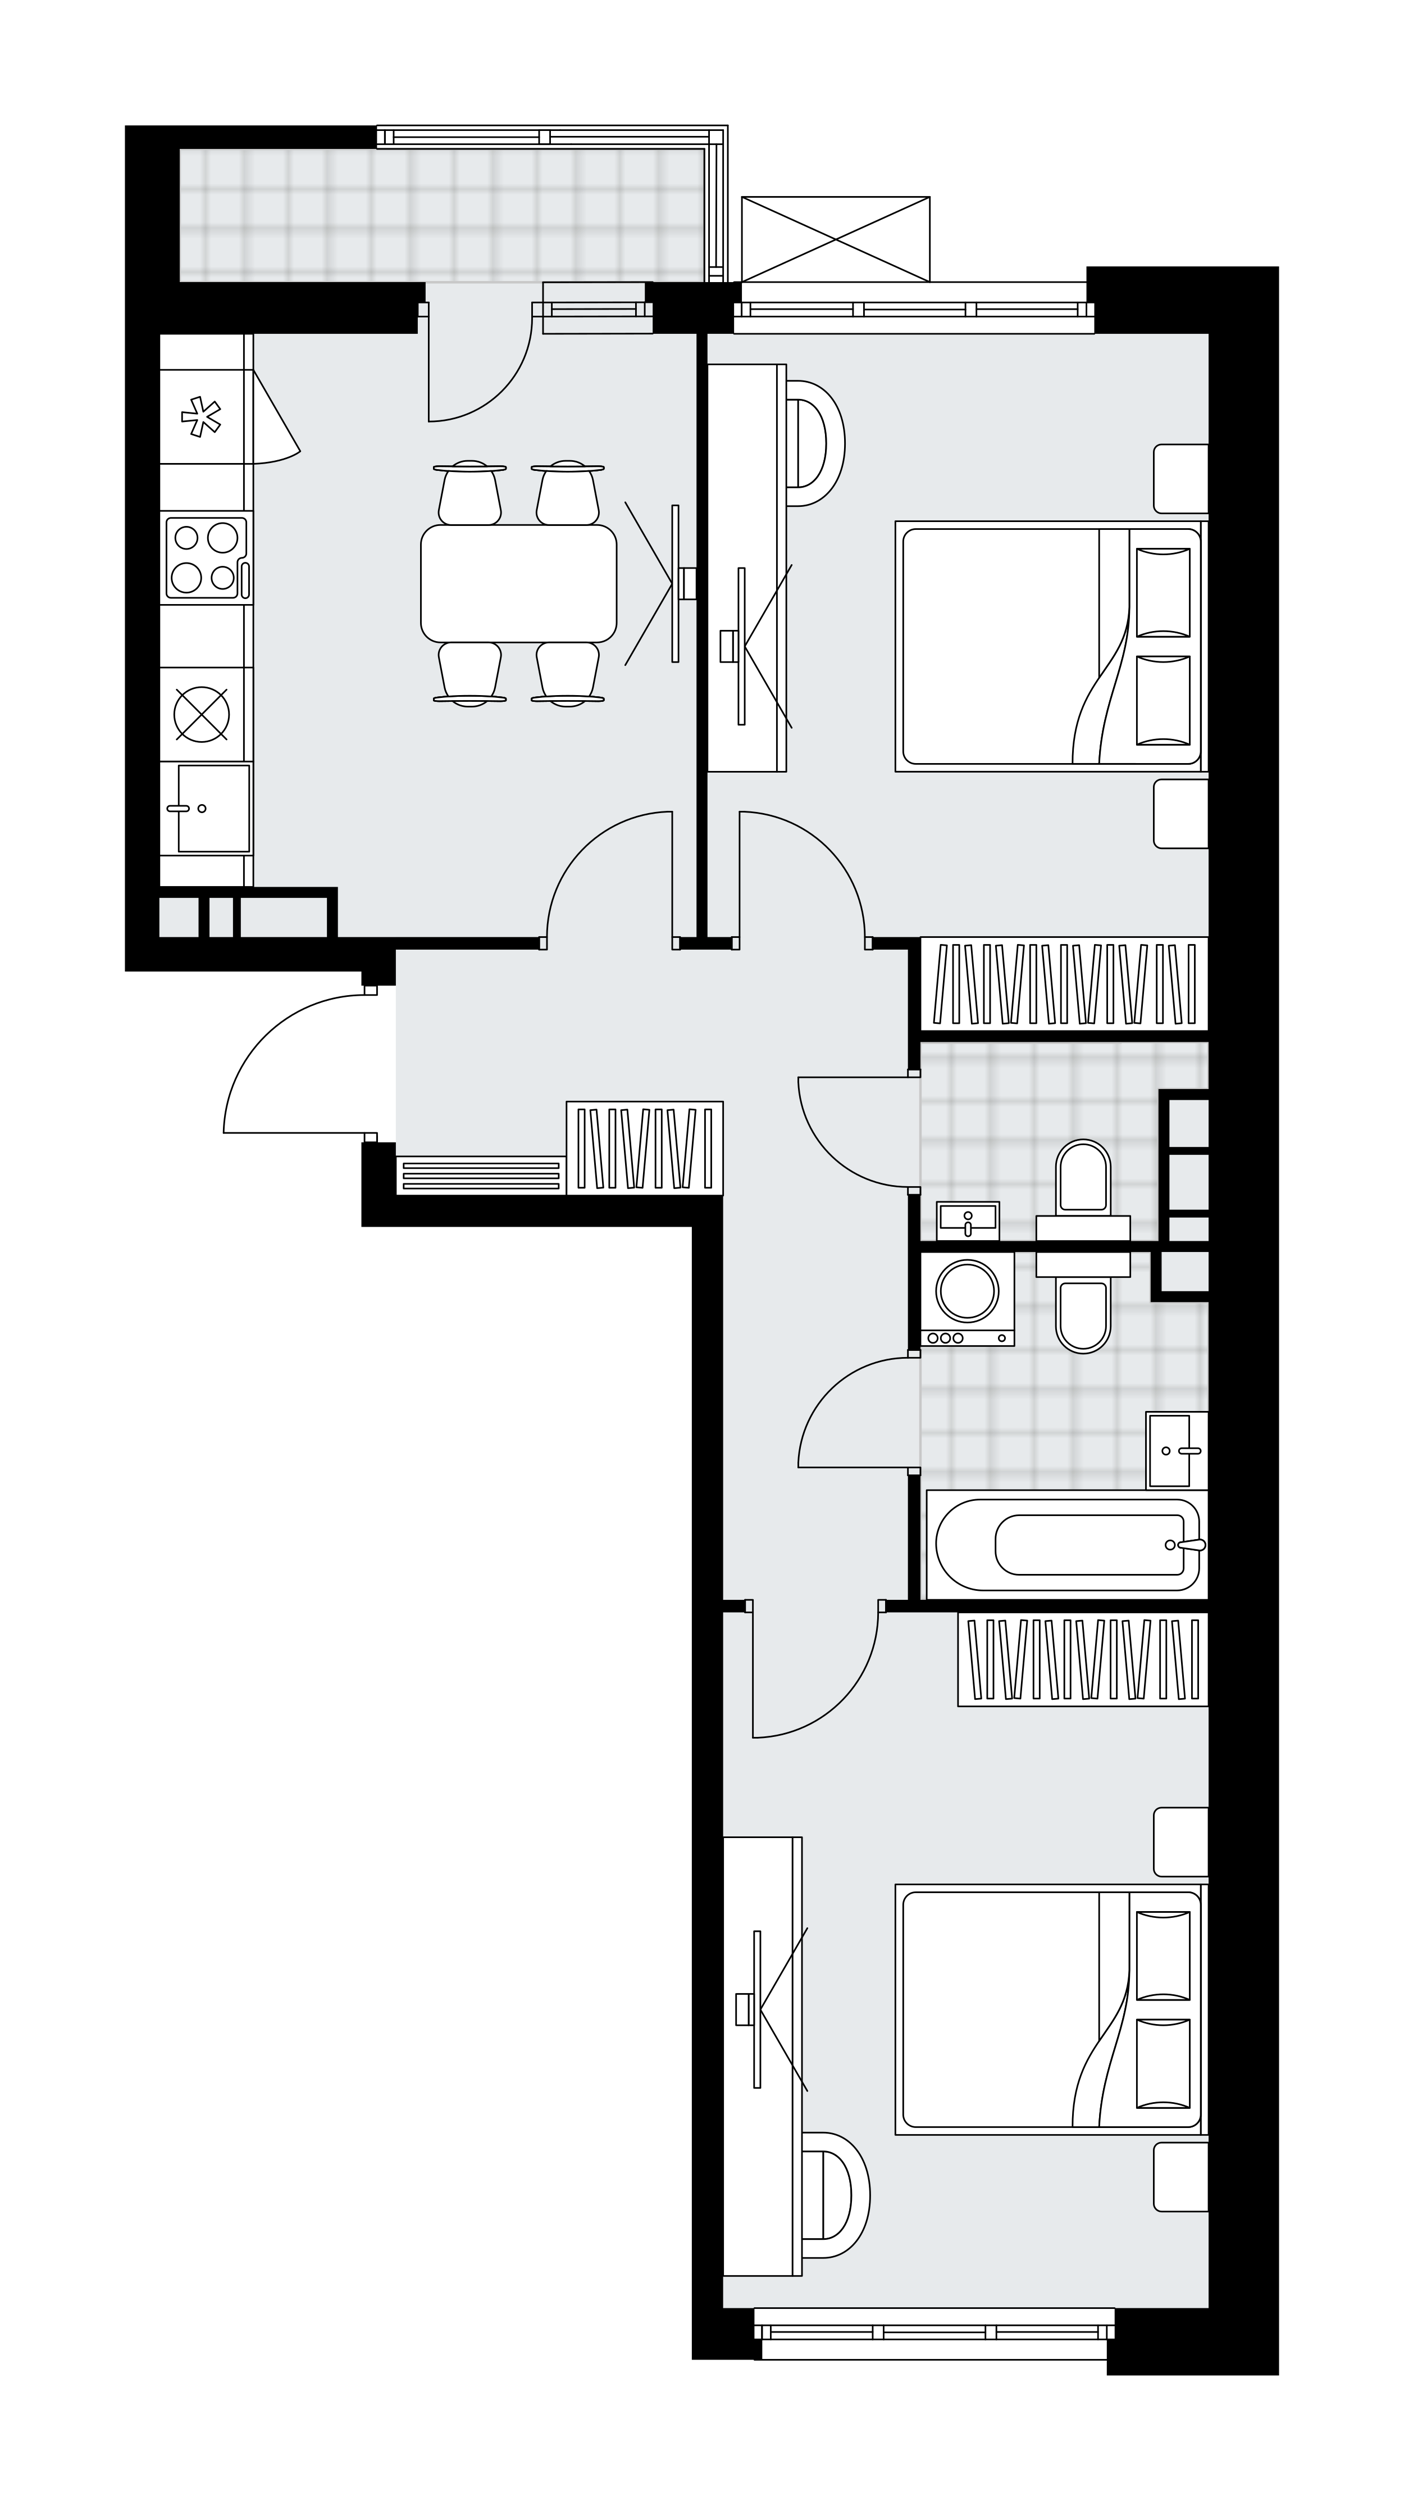 <svg xmlns="http://www.w3.org/2000/svg" xmlns:xlink="http://www.w3.org/1999/xlink" height="2000px" id="Layer_1" style="enable-background:new 0 0 1123.82 2000;" version="1.1" viewBox="0 0 1123.82 2000" width="1123.82px" x="0px" y="0px" xml:space="preserve">
<style type="text/css">
	.st0{fill:none;}
	.st1{opacity:0.25;fill:none;stroke:#13110C;stroke-width:0.4;stroke-miterlimit:10;}
	.st2{fill:#FFFFFF;}
	.st3{fill:#E7EAEC;}
	.st4{fill:url(#SVGID_1_);stroke:#C8C8C8;stroke-width:2;stroke-linecap:round;stroke-linejoin:round;stroke-miterlimit:10;}
	
		.st5{fill:url(#SVGID_00000029747854142015141940000009756802023476757650_);stroke:#C8C8C8;stroke-width:2;stroke-linecap:round;stroke-linejoin:round;stroke-miterlimit:10;}
	
		.st6{fill:url(#SVGID_00000034080407932114252410000014109699439739708324_);stroke:#C8C8C8;stroke-width:2;stroke-linecap:round;stroke-linejoin:round;stroke-miterlimit:10;}
	.st7{fill:none;stroke:#000000;stroke-width:1.3;stroke-linecap:round;stroke-linejoin:round;stroke-miterlimit:10;}
	.st8{fill:#FFFFFF;stroke:#000000;stroke-width:1.3;stroke-linecap:round;stroke-linejoin:round;stroke-miterlimit:10;}
	.st9{fill:none;stroke:#000000;stroke-width:1.3;stroke-linecap:round;stroke-linejoin:round;}
	.st10{fill:none;stroke:#000000;stroke-width:1.3;stroke-linecap:round;stroke-linejoin:round;stroke-dasharray:9.831,9.831;}
	.st11{font-family:'Arial-BoldMT';}
	.st12{font-size:65.698px;}
	.st13{font-size:55.591px;}
	.st14{font-family:'ArialMT';}
	.st15{font-size:40px;}
</style>
<pattern height="14.57" id="New_Pattern_Swatch_3" patternUnits="userSpaceOnUse" style="overflow:visible;" viewBox="7.49 -22.06 14.57 14.57" width="14.57" x="4224.84" y="2459.26">
	<g>
		<rect class="st0" height="14.57" width="14.57" x="7.49" y="-22.06" />
		<g>
			<rect class="st1" height="7.29" width="7.29" x="14.77" y="-7.49" />
		</g>
		<g>
			<rect class="st1" height="7.29" width="7.29" x="0.2" y="-7.49" />
		</g>
		<g>
			<rect class="st1" height="7.29" width="7.29" x="22.06" y="-14.77" />
		</g>
		<g>
			<rect class="st1" height="7.29" width="7.29" x="7.49" y="-14.77" />
			<rect class="st1" height="7.29" width="7.29" x="14.77" y="-22.06" />
		</g>
		<g>
			<rect class="st1" height="7.29" width="7.29" x="0.2" y="-22.06" />
		</g>
		<g>
			<rect class="st1" height="7.29" width="7.29" x="22.06" y="-29.35" />
		</g>
		<g>
			<rect class="st1" height="7.29" width="7.29" x="7.49" y="-29.35" />
		</g>
	</g>
</pattern>
<path class="st2" d="M967.41,213.14h56.41v1507.94v125.35  v25.07v28.83H885.93v-11.88H603.9c-0.36,0-0.65-0.29-0.65-0.65h-49.49v-16.3v-25.07v-864.9H316.85h-27.58v-67.69h1.86c0,0,0,0,0,0  v-6.87H179h0c0,0-0.01,0-0.01,0c-0.05,0-0.08-0.02-0.13-0.03c-0.04-0.01-0.08-0.01-0.12-0.03c-0.04-0.02-0.07-0.05-0.11-0.07  c-0.03-0.02-0.07-0.04-0.1-0.07c-0.03-0.03-0.05-0.07-0.07-0.1c-0.02-0.03-0.05-0.06-0.07-0.1c-0.02-0.04-0.02-0.09-0.03-0.13  c-0.01-0.04-0.02-0.07-0.02-0.11c0,0,0,0,0-0.01c0,0,0-0.01,0-0.01c0.66-29.82,12.77-57.74,34.1-78.6  c21.17-20.71,49.09-32.17,78.68-32.34v-6.88h-1.86v-11.28H100v-27.58v-50.14V613V267.04V142.32v-25.7v-16.29h43.87h157.29  c0-0.36,0.29-0.65,0.65-0.65h280.78c0.36,0,0.65,0.29,0.65,0.65v125.35h3.71c0-0.36,0.29-0.65,0.65-0.65h5.62v-67.51c0,0,0,0,0-0.01  c0-0.04,0.02-0.09,0.03-0.13c0.01-0.04,0.01-0.08,0.03-0.12c0,0,0-0.01,0-0.01c0.01-0.03,0.04-0.05,0.05-0.07  c0.03-0.04,0.05-0.09,0.09-0.12c0.03-0.03,0.06-0.04,0.1-0.07c0.04-0.02,0.07-0.05,0.11-0.07c0.04-0.02,0.08-0.02,0.13-0.03  c0.04-0.01,0.07-0.02,0.11-0.02h150.42c0.04,0,0.07,0.01,0.1,0.02c0.05,0.01,0.1,0.01,0.14,0.03c0.04,0.02,0.07,0.04,0.11,0.07  c0.04,0.02,0.07,0.04,0.1,0.07c0.04,0.04,0.06,0.08,0.09,0.12c0.02,0.03,0.04,0.05,0.05,0.07c0,0,0,0.01,0,0.01  c0.02,0.04,0.02,0.08,0.03,0.12c0.01,0.04,0.03,0.09,0.03,0.13c0,0,0,0,0,0.01v67.51h124.7v-11.89H967.41z" id="background" />
<g id="floor">
	<polygon class="st3" points="563.79,119.13 143.87,119.13 143.87,267.04 127.58,267.04 127.58,749.63 316.85,749.63 316.85,956.45    578.83,956.45 578.83,1846.43 967.41,1846.43 967.41,266.9 578.83,266.9 578.83,267.04 563.79,267.04  " />
	<pattern id="SVGID_1_" patternTransform="matrix(4.422 0 0 4.422 38692.07 33485.238)" xlink:href="#New_Pattern_Swatch_3">
	</pattern>
	<polygon class="st4" points="143.87,225.81 143.87,119.13 563.79,119.13 563.79,225.81  " />
	
		<pattern id="SVGID_00000089575402946586617560000002413228627048382387_" patternTransform="matrix(4.422 0 0 4.422 38692.07 33485.238)" xlink:href="#New_Pattern_Swatch_3">
	</pattern>
	
		<polygon points="   897.18,834.1 736.77,834.1 736.77,992.8 927.3,992.8 927.3,871.22 967.41,871.22 967.41,833.61 897.18,833.61  " style="fill:url(#SVGID_00000089575402946586617560000002413228627048382387_);stroke:#C8C8C8;stroke-width:2;stroke-linecap:round;stroke-linejoin:round;stroke-miterlimit:10;" />
	
		<pattern id="SVGID_00000125602939092294411760000014308204165781689501_" patternTransform="matrix(4.422 0 0 4.422 38692.07 33485.238)" xlink:href="#New_Pattern_Swatch_3">
	</pattern>
	
		<polygon points="   736.77,1001.58 736.77,1279.85 828.46,1279.85 921.03,1279.85 967.41,1279.85 967.41,1041.69 921.03,1041.69 921.03,1001.58  " style="fill:url(#SVGID_00000125602939092294411760000014308204165781689501_);stroke:#C8C8C8;stroke-width:2;stroke-linecap:round;stroke-linejoin:round;stroke-miterlimit:10;" />
	<g id="LINE_00000168816317531959712280000002164662904079558045_">
		<line class="st7" x1="587.6" x2="875.91" y1="225.67" y2="225.67" />
	</g>
	<g id="LINE_00000023262010135695245950000017074535586915589788_">
		<line class="st7" x1="593.65" x2="593.65" y1="241.97" y2="253.25" />
	</g>
	<g id="LINE_00000019668291345481117160000002249011276974068412_">
		<line class="st7" x1="869.64" x2="869.64" y1="241.97" y2="253.25" />
	</g>
	<g id="LINE_00000119826600284402947850000017822197956455804067_">
		<line class="st7" x1="682.79" x2="600.67" y1="247.3" y2="247.3" />
	</g>
	<g id="LINE_00000109019300719607965820000017788168460372500394_">
		<line class="st7" x1="862.62" x2="781.58" y1="247.3" y2="247.3" />
	</g>
	<g id="LINE_00000178890600108783820530000012603503990002601368_">
		<line class="st7" x1="862.62" x2="862.62" y1="253.25" y2="241.97" />
	</g>
	<g id="LINE_00000078035651696765237980000015889156859710473872_">
		<line class="st7" x1="593.65" x2="593.65" y1="241.97" y2="253.25" />
	</g>
	<g id="LINE_00000158736052611891225080000004984287224221299620_">
		<line class="st7" x1="600.67" x2="600.67" y1="253.25" y2="241.97" />
	</g>
	<g id="LINE_00000169548853110662278430000007603244265445599125_">
		<line class="st7" x1="691.57" x2="691.57" y1="241.97" y2="253.25" />
	</g>
	<g id="LINE_00000075867124191704665490000017431235304449671849_">
		<line class="st7" x1="691.57" x2="682.79" y1="253.25" y2="253.25" />
	</g>
	<g id="LINE_00000086692887330135044160000003832236281789900718_">
		<line class="st7" x1="682.79" x2="682.79" y1="253.25" y2="241.97" />
	</g>
	<g id="LINE_00000158018691158912192210000016921501973456156075_">
		<line class="st7" x1="682.79" x2="691.57" y1="241.97" y2="241.97" />
	</g>
	<g id="LINE_00000026850864190539492040000010499012228909514397_">
		<line class="st7" x1="875.91" x2="587.6" y1="267.04" y2="267.04" />
	</g>
	<g id="LINE_00000167369636178328988760000007892377962284149400_">
		<line class="st7" x1="781.58" x2="781.58" y1="241.97" y2="253.25" />
	</g>
	<g id="LINE_00000158728774962215045880000015484829116596089216_">
		<line class="st7" x1="781.58" x2="772.8" y1="253.25" y2="253.25" />
	</g>
	<g id="LINE_00000118388652847540289410000008587796871099024800_">
		<line class="st7" x1="772.8" x2="772.8" y1="253.25" y2="241.97" />
	</g>
	<g id="LINE_00000049207931266442457160000006959133276763445690_">
		<line class="st7" x1="772.8" x2="781.58" y1="241.97" y2="241.97" />
	</g>
	<g id="LINE_00000160150691347305230850000003955997287880782980_">
		<line class="st7" x1="772.8" x2="691.57" y1="247.61" y2="247.61" />
	</g>
	<g id="LWPOLYLINE_00000058588037288456015200000011054677170311960448_">
		<line class="st7" x1="781.58" x2="875.91" y1="241.97" y2="241.97" />
	</g>
	<g id="LWPOLYLINE_00000058546890261999190960000012984124398087887244_">
		<line class="st7" x1="772.8" x2="691.57" y1="241.97" y2="241.97" />
	</g>
	<g id="LWPOLYLINE_00000119085786321442541850000012464725847218869159_">
		<line class="st7" x1="682.79" x2="587.6" y1="241.97" y2="241.97" />
	</g>
	<g id="LWPOLYLINE_00000029760261254987923780000006341496596156155316_">
		<line class="st7" x1="781.58" x2="875.91" y1="253.25" y2="253.25" />
	</g>
	<g id="LWPOLYLINE_00000067212637200734862500000017159256823736117146_">
		<line class="st7" x1="772.8" x2="691.57" y1="253.25" y2="253.25" />
	</g>
	<g id="LWPOLYLINE_00000060741251885793854900000002708206666529739144_">
		<line class="st7" x1="682.79" x2="587.6" y1="253.25" y2="253.25" />
	</g>
	<g id="LINE_00000000923280258154700010000003331363689777829807_">
		<line class="st7" x1="603.9" x2="892.2" y1="1846.43" y2="1846.43" />
	</g>
	<g id="LINE_00000155134068561737179980000001640506191720505220_">
		<line class="st7" x1="609.94" x2="609.94" y1="1860.21" y2="1871.49" />
	</g>
	<g id="LINE_00000022540740159679586580000000002563850867895988_">
		<line class="st7" x1="885.93" x2="885.93" y1="1860.21" y2="1871.49" />
	</g>
	<g id="LINE_00000163033382375404233560000000886014043229251767_">
		<line class="st7" x1="698.54" x2="616.96" y1="1865.54" y2="1865.54" />
	</g>
	<g id="LINE_00000129900512445086829680000012657364711060093115_">
		<line class="st7" x1="878.91" x2="797.56" y1="1865.54" y2="1865.54" />
	</g>
	<g id="LINE_00000107577137616036842790000000663110081540424879_">
		<line class="st7" x1="878.91" x2="878.91" y1="1871.49" y2="1860.21" />
	</g>
	<g id="LINE_00000036220504149167240240000006524273645543200190_">
		<line class="st7" x1="609.94" x2="609.94" y1="1860.21" y2="1871.49" />
	</g>
	<g id="LINE_00000073693652787772330950000009191336579511597468_">
		<line class="st7" x1="616.96" x2="616.96" y1="1871.49" y2="1860.21" />
	</g>
	<g id="LINE_00000028296196850545375580000011939085596210737793_">
		<line class="st7" x1="707.31" x2="707.31" y1="1860.21" y2="1871.49" />
	</g>
	<g id="LINE_00000146487070349777591970000007759124255257663642_">
		<line class="st7" x1="707.31" x2="698.54" y1="1871.49" y2="1871.49" />
	</g>
	<g id="LINE_00000056395404546941561540000016712772181528417710_">
		<line class="st7" x1="698.54" x2="698.54" y1="1871.49" y2="1860.21" />
	</g>
	<g id="LINE_00000016051498405964648630000017079162783161058457_">
		<line class="st7" x1="698.54" x2="707.31" y1="1860.21" y2="1860.21" />
	</g>
	<g id="LINE_00000060749804485618171090000013326560438822277546_">
		<line class="st7" x1="892.2" x2="603.9" y1="1887.79" y2="1887.79" />
	</g>
	<g id="LINE_00000049900940697920745760000003789644200707432368_">
		<line class="st7" x1="797.56" x2="797.56" y1="1860.21" y2="1871.49" />
	</g>
	<g id="LINE_00000044141927814246312830000003052022887988487822_">
		<line class="st7" x1="797.56" x2="788.79" y1="1871.49" y2="1871.49" />
	</g>
	<g id="LINE_00000160180786573753738950000013967035728215099826_">
		<line class="st7" x1="788.79" x2="788.79" y1="1871.49" y2="1860.21" />
	</g>
	<g id="LINE_00000098915255279565830860000013379179628535374982_">
		<line class="st7" x1="788.79" x2="797.56" y1="1860.21" y2="1860.21" />
	</g>
	<g id="LINE_00000078036362636133211640000003118950331127613576_">
		<line class="st7" x1="788.79" x2="707.31" y1="1865.85" y2="1865.85" />
	</g>
	<g id="LWPOLYLINE_00000096779848290747470510000014407117774378795910_">
		<line class="st7" x1="797.56" x2="892.2" y1="1860.21" y2="1860.21" />
	</g>
	<g id="LWPOLYLINE_00000116935818388730275050000014211670728629337529_">
		<line class="st7" x1="788.79" x2="707.31" y1="1860.21" y2="1860.21" />
	</g>
	<g id="LWPOLYLINE_00000080180317463536525100000009305903889216775834_">
		<line class="st7" x1="698.54" x2="603.9" y1="1860.21" y2="1860.21" />
	</g>
	<g id="LWPOLYLINE_00000054981066393377299140000005075929706267178390_">
		<line class="st7" x1="797.56" x2="892.2" y1="1871.49" y2="1871.49" />
	</g>
	<g id="LWPOLYLINE_00000093869183722468090760000010238695191455587768_">
		<line class="st7" x1="788.79" x2="707.31" y1="1871.49" y2="1871.49" />
	</g>
	<g id="LWPOLYLINE_00000105427525059207469830000007505987333387719846_">
		<line class="st7" x1="698.54" x2="603.9" y1="1871.49" y2="1871.49" />
	</g>
	<g id="LINE_00000111172030102812591890000013219320099647324607_">
		<line class="st7" x1="301.81" x2="582.59" y1="100.32" y2="100.32" />
	</g>
	<g id="LINE_00000093143031102278117310000015472550861306296485_">
		<line class="st7" x1="308.08" x2="308.08" y1="104.09" y2="115.37" />
	</g>
	<g id="LINE_00000168818766201211178740000018015788181297291176_">
		<line class="st7" x1="567.55" x2="440.32" y1="109.41" y2="109.41" />
	</g>
	<g id="LINE_00000160176479029698005460000007898578834283567513_">
		<line class="st7" x1="308.08" x2="308.08" y1="104.09" y2="115.37" />
	</g>
	<g id="LINE_00000036947883038347146890000012617454525787977872_">
		<line class="st7" x1="315.1" x2="315.1" y1="115.37" y2="104.09" />
	</g>
	<g id="LINE_00000043424836707691024850000007450853963505558960_">
		<line class="st7" x1="563.79" x2="301.81" y1="119.13" y2="119.13" />
	</g>
	<g id="LINE_00000130634252148588691120000004716530831084513682_">
		<line class="st7" x1="440.32" x2="440.32" y1="104.09" y2="115.37" />
	</g>
	<g id="LINE_00000004540681412873922840000006764535296621960090_">
		<line class="st7" x1="440.32" x2="431.55" y1="115.37" y2="115.37" />
	</g>
	<g id="LINE_00000080891806533378910360000007426897252987514534_">
		<line class="st7" x1="431.55" x2="431.55" y1="115.37" y2="104.09" />
	</g>
	<g id="LINE_00000060026681894016334330000004391615767120117664_">
		<line class="st7" x1="431.55" x2="440.32" y1="104.09" y2="104.09" />
	</g>
	<g id="LINE_00000107588902487870114140000003083404169621073842_">
		<line class="st7" x1="431.55" x2="315.1" y1="109.73" y2="109.73" />
	</g>
	<g id="LWPOLYLINE_00000170239003656289763310000014248071820687906182_">
		<line class="st7" x1="448.44" x2="578.83" y1="104.09" y2="104.09" />
	</g>
	<g id="LWPOLYLINE_00000150088134329062563860000016058534515987553186_">
		<line class="st7" x1="448.44" x2="301.81" y1="104.09" y2="104.09" />
	</g>
	<g id="LWPOLYLINE_00000181084892924106869160000017838152196361696698_">
		<line class="st7" x1="457.21" x2="578.83" y1="115.37" y2="115.37" />
	</g>
	<g id="LWPOLYLINE_00000092452943396187166350000014873350812427029925_">
		<line class="st7" x1="457.21" x2="301.81" y1="115.37" y2="115.37" />
	</g>
	<g id="LINE_00000168838328016365689590000018328253421982988164_">
		<line class="st7" x1="582.59" x2="582.59" y1="100.33" y2="225.67" />
	</g>
	<g id="LINE_00000088838687813303718500000010553156441447373963_">
		<line class="st7" x1="567.55" x2="567.55" y1="225.67" y2="104.09" />
	</g>
	<g id="LINE_00000119806902209489288750000003812771291248141236_">
		<line class="st7" x1="578.83" x2="567.55" y1="220.66" y2="220.66" />
	</g>
	<g id="LINE_00000097476961702739410240000011514917879196147328_">
		<line class="st7" x1="578.83" x2="578.83" y1="225.67" y2="104.09" />
	</g>
	<g id="LINE_00000064319315741373660700000006785029952521985671_">
		<line class="st7" x1="573.19" x2="573.5" y1="213.64" y2="115.37" />
	</g>
	<g id="LINE_00000113331260122846012590000017906072268360749194_">
		<line class="st7" x1="567.55" x2="578.83" y1="213.64" y2="213.64" />
	</g>
	<g id="LINE_00000135663667234254024660000004251396146951220901_">
		<line class="st7" x1="563.79" x2="563.79" y1="225.67" y2="119.13" />
	</g>
	<g id="LINE_00000081618455088337471710000009739630040525685161_">
		<line class="st7" x1="434.68" x2="522.42" y1="253.25" y2="253.11" />
	</g>
	<g id="LINE_00000078745352959389845690000017800506655518996865_">
		<line class="st7" x1="434.68" x2="522.42" y1="241.97" y2="241.83" />
	</g>
	<g id="LINE_00000067953940504583304480000009088549789271771812_">
		<line class="st7" x1="441.7" x2="509.05" y1="247.3" y2="247.16" />
	</g>
	<g id="LINE_00000089540697066713023660000008436853993653734321_">
		<line class="st7" x1="516.07" x2="516.07" y1="253.11" y2="241.83" />
	</g>
	<g id="LINE_00000067952203314727789770000016391994870387442816_">
		<line class="st7" x1="441.7" x2="441.7" y1="253.25" y2="241.97" />
	</g>
	<g id="LINE_00000027588846142676168560000015817699699332635539_">
		<line class="st7" x1="434.68" x2="522.42" y1="267.04" y2="266.9" />
	</g>
	<g id="LINE_00000039838953437064007090000014585771364012696218_">
		<line class="st7" x1="522.42" x2="434.68" y1="225.67" y2="225.81" />
	</g>
	<g id="LINE_00000113340647083061461550000009302609386420968091_">
		<line class="st7" x1="509.05" x2="509.05" y1="253.12" y2="241.84" />
	</g>
	<g id="LINE_00000152251918119600934350000016394179249932410281_">
		<line class="st7" x1="434.68" x2="434.68" y1="267.04" y2="225.81" />
	</g>
	<g id="ARC_00000099657196383606468190000008718483767813758874_">
		<path class="st7" d="M291.78,796.01c-61.33,0-111.42,48.99-112.79,110.31" />
	</g>
	<g id="LINE_00000038410892448745877820000016541360563087084457_">
		<line class="st7" x1="301.81" x2="301.81" y1="908.82" y2="913.83" />
	</g>
	<g id="LINE_00000096755143465979091170000006841521914876402091_">
		<line class="st7" x1="291.78" x2="179" y1="906.31" y2="906.31" />
	</g>
	<g id="LWPOLYLINE_00000061459898782320768200000017012804250747815052_">
		<rect class="st7" height="7.52" width="10.03" x="291.78" y="788.49" />
	</g>
	<g id="LWPOLYLINE_00000096044090227003006550000008280783553262989449_">
		<rect class="st7" height="7.52" width="10.03" x="291.78" y="906.31" />
	</g>
	<g id="LWPOLYLINE_00000028302841915970690910000007026085281452706217_">
		<rect class="st7" height="6.27" width="10.03" x="726.74" y="1173.93" />
	</g>
	<g id="LWPOLYLINE_00000109747667113716739090000015617221121681113757_">
		<rect class="st7" height="6.27" width="10.03" x="726.74" y="1079.92" />
	</g>
	<g id="LINE_00000125581237114219066910000000804264478235444386_">
		<line class="st7" x1="726.74" x2="736.77" y1="1180.2" y2="1180.2" />
	</g>
	<g id="LINE_00000116227400587949877530000008045833877911169671_">
		<line class="st7" x1="726.74" x2="736.77" y1="1079.92" y2="1079.92" />
	</g>
	<g id="LINE_00000169555005153824716480000000681881405332133001_">
		<line class="st7" x1="726.74" x2="639" y1="1173.93" y2="1173.93" />
	</g>
	<g id="ARC_00000078754481446468214350000002125811413133152927_">
		<path class="st7" d="M639,1170.17c2.09-46.95,40.75-83.95,87.74-83.98" />
	</g>
	<g id="LINE_00000151505852165685881310000012649532419471272840_">
		<line class="st7" x1="639" x2="639" y1="1173.93" y2="1170.17" />
	</g>
	<g id="LWPOLYLINE_00000075842721553435733830000003646074375357026976_">
		<rect class="st7" height="6.27" width="10.03" x="726.74" y="855.55" />
	</g>
	<g id="LWPOLYLINE_00000127008043243089298230000014396277791073306301_">
		<rect class="st7" height="6.27" width="10.03" x="726.74" y="949.56" />
	</g>
	<g id="LINE_00000071533975857474414830000013764925608188139674_">
		<line class="st7" x1="726.74" x2="736.77" y1="855.55" y2="855.55" />
	</g>
	<g id="LINE_00000057150627667553552950000008328840555975199417_">
		<line class="st7" x1="726.74" x2="736.77" y1="955.83" y2="955.83" />
	</g>
	<g id="LINE_00000090284175687973384490000005946064692313178261_">
		<line class="st7" x1="726.74" x2="639" y1="861.82" y2="861.82" />
	</g>
	<g id="ARC_00000140008262043044323870000015587831650113742743_">
		<path class="st7" d="M726.74,949.56c-47-0.03-85.66-37.03-87.74-83.98" />
	</g>
	<g id="LINE_00000133518302834236392180000002459557453407990449_">
		<line class="st7" x1="639" x2="639" y1="861.82" y2="865.58" />
	</g>
	<g id="LWPOLYLINE_00000127752463643398139010000005332303154949331887_">
		<rect class="st7" height="10.03" width="6.27" x="538.09" y="749.63" />
	</g>
	<g id="LWPOLYLINE_00000176030998168888996480000006021546932146710400_">
		<rect class="st7" height="10.03" width="6.27" x="431.55" y="749.63" />
	</g>
	<g id="LINE_00000109032118085455389230000003039842909484450713_">
		<line class="st7" x1="544.36" x2="544.36" y1="749.63" y2="759.66" />
	</g>
	<g id="LINE_00000182523241389400320630000003880278745382945170_">
		<line class="st7" x1="431.55" x2="431.55" y1="749.63" y2="759.66" />
	</g>
	<g id="LINE_00000024722591340471828010000007914745773699591611_">
		<line class="st7" x1="538.09" x2="538.09" y1="749.63" y2="649.35" />
	</g>
	<g id="LINE_00000113354835362584549520000009957449750887288996_">
		<line class="st7" x1="534.33" x2="538.09" y1="649.35" y2="649.35" />
	</g>
	<g id="ARC_00000114054755990196087270000010467015982989650569_">
		<path class="st7" d="M437.81,749.63c0.03-53.92,42.64-98.19,96.52-100.28" />
	</g>
	<g id="LWPOLYLINE_00000142889347098583742920000010395028091095493028_">
		<rect class="st7" height="10.03" width="6.27" x="585.72" y="749.63" />
	</g>
	<g id="LWPOLYLINE_00000092439657118000261090000013673711108614662294_">
		<rect class="st7" height="10.03" width="6.27" x="692.27" y="749.63" />
	</g>
	<g id="LINE_00000101105531783362334980000006590404278369924738_">
		<line class="st7" x1="585.72" x2="585.72" y1="749.63" y2="759.66" />
	</g>
	<g id="LINE_00000062881696339962264790000013760022773430865579_">
		<line class="st7" x1="698.54" x2="698.54" y1="749.63" y2="759.66" />
	</g>
	<g id="LINE_00000011030880005720260040000007240626002265567620_">
		<line class="st7" x1="591.99" x2="591.99" y1="749.63" y2="649.35" />
	</g>
	<g id="LINE_00000124137176193235223420000009645120320935604639_">
		<line class="st7" x1="595.75" x2="591.99" y1="649.35" y2="649.35" />
	</g>
	<g id="ARC_00000056406622667664650480000016755009430777671056_">
		<path class="st7" d="M595.75,649.35c53.88,2.09,96.49,46.36,96.52,100.28" />
	</g>
	<g id="LWPOLYLINE_00000035526042394830818020000005870276418461925272_">
		<rect class="st7" height="10.03" width="6.27" x="596.38" y="1279.85" />
	</g>
	<g id="LWPOLYLINE_00000056407759719394524600000000978095827950098352_">
		<rect class="st7" height="10.03" width="6.27" x="702.92" y="1279.85" />
	</g>
	<g id="LINE_00000040536587237012877580000017261787773362180509_">
		<line class="st7" x1="596.38" x2="596.38" y1="1289.88" y2="1279.85" />
	</g>
	<g id="LINE_00000131356821371374035740000002007669824027191181_">
		<line class="st7" x1="709.19" x2="709.19" y1="1289.88" y2="1279.85" />
	</g>
	<g id="LINE_00000042003148069621981770000007751635329937863612_">
		<line class="st7" x1="602.65" x2="602.65" y1="1289.88" y2="1390.16" />
	</g>
	<g id="LINE_00000003070824444219456990000008579683442121923718_">
		<line class="st7" x1="606.41" x2="602.65" y1="1390.16" y2="1390.16" />
	</g>
	<g id="ARC_00000137847931676088986630000003551257004096699532_">
		<path class="st7" d="M702.92,1289.88c-0.03,53.92-42.64,98.19-96.52,100.28" />
	</g>
	<g id="ARC_00000173130483652087449840000011084363033755940230_">
		<path class="st7" d="M425.91,253.25c0.01,0.41,0.01,0.82,0.01,1.23c0,45.7-37.04,82.75-82.74,82.75" />
	</g>
	<g id="LINE_00000103979885337856879160000012983727090481542575_">
		<line class="st7" x1="343.18" x2="343.18" y1="253.25" y2="337.23" />
	</g>
	<g id="LINE_00000039097028157040593940000011167913638144148132_">
		<line class="st7" x1="434.68" x2="425.91" y1="253.25" y2="253.25" />
	</g>
	<g id="LINE_00000109712525176280490560000005791423204355109799_">
		<line class="st7" x1="425.91" x2="425.91" y1="253.25" y2="241.97" />
	</g>
	<g id="LINE_00000072273399094445781450000010289243873789794235_">
		<line class="st7" x1="425.91" x2="434.68" y1="241.97" y2="241.97" />
	</g>
	<g id="LINE_00000147942500662441443440000016214662386735200682_">
		<line class="st7" x1="334.4" x2="343.18" y1="241.97" y2="241.97" />
	</g>
	<g id="LINE_00000091001706916179392440000000286331537881574320_">
		<line class="st7" x1="343.18" x2="343.18" y1="241.97" y2="253.25" />
	</g>
	<g id="LINE_00000042716423611366196010000010887779060174243988_">
		<line class="st7" x1="343.18" x2="334.4" y1="253.25" y2="253.25" />
	</g>
	<g id="LINE_00000181062668734564088040000010273250284118918796_">
		<line class="st7" x1="334.4" x2="334.4" y1="241.97" y2="253.25" />
	</g>
	<g id="LINE_00000036250744163180766480000001027749996726187158_">
		<line class="st7" x1="593.87" x2="744.29" y1="157.51" y2="157.51" />
	</g>
	<g id="LINE_00000093143847427153598690000001058777723381373591_">
		<line class="st7" x1="744.29" x2="744.29" y1="157.51" y2="225.67" />
	</g>
	<g id="LINE_00000030447786991258722790000004127708085177576609_">
		<line class="st7" x1="593.87" x2="593.87" y1="225.67" y2="157.51" />
	</g>
	<g id="LWPOLYLINE_00000036250672877640734120000017347895536925125509_">
		<line class="st7" x1="744.29" x2="593.87" y1="225.67" y2="157.51" />
	</g>
	<g id="LWPOLYLINE_00000049192081740983893750000009730149372417309372_">
		<line class="st7" x1="593.87" x2="744.29" y1="225.67" y2="157.51" />
	</g>
	<path d="M289.28,788.49h27.58v-28.83h114.69v-10.03H316.85h-27.58h-18.8v-31.34v-8.77h-75.21h-27.58h-40.11v-10.03V613V267.04h16.3   H334.4v-25.07h6.27v-16.3h-196.8v-83.36v-23.19h157.94v-18.8H143.87H100v16.3v25.7v124.72V613v86.49v50.14v27.58h189.28V788.49z    M127.58,749.63v-31.34h31.34v31.34H127.58z M167.69,749.63v-31.34h18.8v31.34H167.69z M192.76,749.63v-31.34h2.51h66.43v31.34   H192.76z" />
	<polygon points="522.42,267.04 557.52,267.04 557.52,749.63 544.36,749.63 544.36,759.66 585.72,759.66 585.72,749.63    566.3,749.63 566.3,267.04 587.6,267.04 587.6,241.97 593.87,241.97 593.87,225.67 516.16,225.67 516.16,241.97 522.42,241.97  " />
	<path d="M967.41,213.14h-97.77v28.83h6.27v25.07h91.5v557.8H736.77v-75.21h-10.03h-28.2v10.03h28.2v95.89h10.03v-21.94h230.64v37.6   h-31.34h-8.77v68.94v52.65H736.77v-36.98h-10.03v124.09h10.03v-78.34h184.26v40.11h8.77h37.6v238.16H736.77v-99.65h-10.03v99.65   h-17.55v10.03h258.22v431.2v125.35H892.2v25.07h-6.27v28.83h137.88v-28.83v-25.07v-125.35V213.14H967.41z M936.07,879.99h31.34   v37.6l0,0h-31.34V879.99z M967.41,1032.92h-37.6v-31.34h37.6V1032.92z M967.41,992.8h-31.34V974h31.34V992.8z M936.07,967.73   v-27.58v-16.3h31.34v43.87H936.07z" />
	<polygon points="603.9,1846.43 578.83,1846.43 578.83,1289.88 596.38,1289.88 596.38,1279.85 578.83,1279.85 578.83,981.52    578.83,956.45 316.85,956.45 316.85,913.83 289.28,913.83 289.28,981.52 316.85,981.52 553.76,981.52 553.76,1846.43    553.76,1871.5 553.76,1887.79 610.17,1887.79 610.17,1871.5 603.9,1871.5  " />
</g>
<g id="mebel">
	<g>
		<path class="st8" d="M923.54,1452.23v42.74c0,3.46,2.81,6.27,6.27,6.27h37.6v-55.15h-37.72    C926.29,1446.08,923.54,1448.83,923.54,1452.23z" />
		<path class="st8" d="M923.54,1720.19v42.74c0,3.46,2.81,6.27,6.27,6.27h37.6v-55.15h-37.72    C926.29,1714.04,923.54,1716.79,923.54,1720.19z" />
		<g>
			
				<rect class="st8" height="6.27" transform="matrix(-1.836970e-16 1 -1 -1.836970e-16 2571.97 643.418)" width="200.39" x="864.08" y="1604.56" />
			
				<rect class="st8" height="244.43" transform="matrix(-1.836970e-16 1 -1 -1.836970e-16 2446.621 768.766)" width="200.39" x="738.73" y="1485.48" />
			<path class="st8" d="M961.14,1523.8v167.8c0,5.54-4.49,10.03-10.03,10.03H733.01c-5.54,0-10.03-4.49-10.03-10.03v-167.8     c0-5.54,4.49-10.03,10.03-10.03h218.11C956.65,1513.77,961.14,1518.26,961.14,1523.8z" />
			<path class="st8" d="M879.82,1701.62c2.57-52.41,24.16-78.38,24.18-125.58c-1.71,50.5-45.59,55.89-45.49,125.58L879.82,1701.62z" />
			<g>
				<path class="st8" d="M879.82,1701.62c2.57-52.41,24.16-78.38,24.18-125.58l0-62.27h47.12c5.54,0,10.03,4.49,10.03,10.03v167.8      c0,5.54-4.49,10.03-10.03,10.03L879.82,1701.62L879.82,1701.62z" />
			</g>
			
				<rect class="st8" height="42.33" transform="matrix(-1.836970e-16 1 -1 -1.836970e-16 2495.907 633.538)" width="70.32" x="896.02" y="1543.56" />
			<path class="st8" d="M910.02,1599.88c13.3-5.96,29.03-5.96,42.33,0H910.02z" />
			<path class="st8" d="M952.35,1529.56c-13.3,5.96-29.03,5.96-42.33,0H952.35z" />
			
				<rect class="st8" height="42.33" transform="matrix(-1.836970e-16 1 -1 -1.836970e-16 2582.157 719.787)" width="70.59" x="895.89" y="1629.81" />
			<path class="st8" d="M910.02,1686.27c13.3-5.98,29.03-5.98,42.33,0H910.02z" />
			<path class="st8" d="M952.35,1615.68c-13.3,5.98-29.03,5.98-42.33,0H952.35z" />
			<g>
				<path class="st8" d="M904,1576.04v-62.27h-24.18v118.99C891.23,1615.9,903.12,1601.86,904,1576.04z" />
			</g>
		</g>
	</g>
	<g>
		<path class="st8" d="M923.54,361.7v42.74c0,3.46,2.81,6.27,6.27,6.27h37.6v-55.15h-37.72C926.29,355.55,923.54,358.3,923.54,361.7    z" />
		<path class="st8" d="M923.54,629.66v42.74c0,3.46,2.81,6.27,6.27,6.27h37.6v-55.15h-37.72    C926.29,623.51,923.54,626.26,923.54,629.66z" />
		<g>
			
				<rect class="st8" height="6.27" transform="matrix(-1.836970e-16 1 -1 -1.836970e-16 1481.44 -447.111)" width="200.39" x="864.08" y="514.03" />
			
				<rect class="st8" height="244.43" transform="matrix(-1.836970e-16 1 -1 -1.836970e-16 1356.092 -321.763)" width="200.39" x="738.73" y="394.95" />
			<path class="st8" d="M961.14,433.27v167.8c0,5.54-4.49,10.03-10.03,10.03H733.01c-5.54,0-10.03-4.49-10.03-10.03v-167.8     c0-5.54,4.49-10.03,10.03-10.03h218.11C956.65,423.24,961.14,427.73,961.14,433.27z" />
			<path class="st8" d="M879.82,611.09c2.57-52.41,24.16-78.38,24.18-125.58c-1.71,50.5-45.59,55.89-45.49,125.58L879.82,611.09z" />
			<g>
				<path class="st8" d="M879.82,611.09c2.57-52.41,24.16-78.38,24.18-125.58l0-62.27h47.12c5.54,0,10.03,4.49,10.03,10.03v167.8      c0,5.54-4.49,10.03-10.03,10.03L879.82,611.09L879.82,611.09z" />
			</g>
			
				<rect class="st8" height="42.33" transform="matrix(-1.836970e-16 1 -1 -1.836970e-16 1405.378 -456.992)" width="70.32" x="896.02" y="453.03" />
			<path class="st8" d="M910.02,509.35c13.3-5.96,29.03-5.96,42.33,0H910.02z" />
			<path class="st8" d="M952.35,439.03c-13.3,5.96-29.03,5.96-42.33,0L952.35,439.03z" />
			
				<rect class="st8" height="42.33" transform="matrix(-1.836970e-16 1 -1 -1.836970e-16 1491.627 -370.742)" width="70.59" x="895.89" y="539.28" />
			<path class="st8" d="M910.02,595.74c13.3-5.98,29.03-5.98,42.33,0H910.02z" />
			<path class="st8" d="M952.35,525.15c-13.3,5.98-29.03,5.98-42.33,0L952.35,525.15z" />
			<g>
				<path class="st8" d="M904,485.51v-62.27h-24.18v118.99C891.23,525.37,903.12,511.33,904,485.51z" />
			</g>
		</g>
	</g>
	<g>
		
			<rect class="st8" height="136.63" transform="matrix(-1.836970e-16 1 -1 -1.836970e-16 1325.952 555.617)" width="31.34" x="369.5" y="872.47" />
		
			<rect class="st8" height="124.09" transform="matrix(6.123234e-17 -1 1 6.123234e-17 -547.47 1317.804)" width="3.72" x="383.31" y="870.59" />
		
			<rect class="st8" height="124.09" transform="matrix(6.123234e-17 -1 1 6.123234e-17 -555.617 1325.952)" width="3.72" x="383.31" y="878.74" />
		
			<rect class="st8" height="124.09" transform="matrix(6.123234e-17 -1 1 6.123234e-17 -563.765 1334.1)" width="3.72" x="383.31" y="886.88" />
	</g>
	<g>
		
			<rect class="st8" height="125.35" transform="matrix(1.435972e-10 -1 1 1.435972e-10 -402.693 1435.005)" width="75.21" x="478.55" y="856.17" />
		<g>
			
				<rect class="st8" height="4.98" transform="matrix(1.348264e-10 -1 1 1.348264e-10 -453.356 1384.341)" width="62.67" x="434.16" y="916.36" />
			
				<rect class="st8" height="4.98" transform="matrix(1.348264e-10 -1 1 1.348264e-10 -428.677 1409.021)" width="62.67" x="458.83" y="916.36" />
			
				<rect class="st8" height="4.98" transform="matrix(1.346666e-10 -1 1 1.346666e-10 -391.658 1446.04)" width="62.67" x="495.85" y="916.36" />
			
				<rect class="st8" height="4.98" transform="matrix(0.087 -0.996 0.996 0.087 -445.373 1351.658)" width="62.67" x="483.51" y="916.36" />
			
				<rect class="st8" height="4.98" transform="matrix(-0.087 -0.996 0.996 -0.087 -395.875 1474.945)" width="62.67" x="446.49" y="916.36" />
			
				<rect class="st8" height="4.98" transform="matrix(-0.087 -0.996 0.996 -0.087 -369.044 1499.531)" width="62.67" x="471.17" y="916.36" />
			
				<rect class="st8" height="4.98" transform="matrix(0.087 -0.996 0.996 0.087 -411.581 1388.536)" width="62.67" x="520.53" y="916.36" />
			
				<rect class="st8" height="4.98" transform="matrix(-0.087 -0.996 0.996 -0.087 -328.799 1536.409)" width="62.67" x="508.19" y="916.36" />
			
				<rect class="st8" height="4.98" transform="matrix(1.346666e-10 -1 1 1.346666e-10 -352.029 1485.669)" width="62.67" x="535.48" y="916.36" />
		</g>
	</g>
	<g>
		
			<rect class="st8" height="230.64" transform="matrix(1.439964e-10 -1 1 1.439964e-10 64.856 1639.322)" width="75.21" x="814.48" y="671.91" />
		<g>
			
				<rect class="st8" height="4.98" transform="matrix(1.348264e-10 -1 1 1.348264e-10 -21.882 1552.585)" width="62.67" x="734.01" y="784.74" />
			
				<rect class="st8" height="4.98" transform="matrix(1.346595e-10 -1 1 1.346595e-10 2.798 1577.264)" width="62.67" x="758.69" y="784.74" />
			
				<rect class="st8" height="4.98" transform="matrix(1.348193e-10 -1 1 1.348193e-10 39.817 1614.283)" width="62.67" x="795.71" y="784.74" />
			
				<rect class="st8" height="4.98" transform="matrix(1.348264e-10 -1 1 1.348264e-10 64.496 1638.963)" width="62.67" x="820.39" y="784.74" />
			
				<rect class="st8" height="4.98" transform="matrix(1.346666e-10 -1 1 1.346666e-10 101.515 1675.982)" width="62.67" x="857.41" y="784.74" />
			
				<rect class="st8" height="4.98" transform="matrix(0.087 -0.996 0.996 0.087 -96.855 1468.768)" width="62.67" x="721.67" y="784.74" />
			
				<rect class="st8" height="4.98" transform="matrix(0.087 -0.996 0.996 0.087 -40.534 1530.231)" width="62.67" x="783.37" y="784.74" />
			
				<rect class="st8" height="4.98" transform="matrix(0.087 -0.996 0.996 0.087 15.787 1591.695)" width="62.67" x="845.07" y="784.74" />
			
				<rect class="st8" height="4.98" transform="matrix(-0.087 -0.996 0.996 -0.087 61.234 1630.577)" width="62.67" x="746.35" y="784.74" />
			
				<rect class="st8" height="4.98" transform="matrix(-0.087 -0.996 0.996 -0.087 88.064 1655.162)" width="62.67" x="771.03" y="784.74" />
			
				<rect class="st8" height="4.98" transform="matrix(-0.087 -0.996 0.996 -0.087 128.31 1692.041)" width="62.67" x="808.05" y="784.74" />
			
				<rect class="st8" height="4.98" transform="matrix(-0.087 -0.996 0.996 -0.087 155.14 1716.626)" width="62.67" x="832.73" y="784.74" />
			
				<rect class="st8" height="4.98" transform="matrix(0.087 -0.996 0.996 0.087 49.58 1628.573)" width="62.67" x="882.09" y="784.74" />
			
				<rect class="st8" height="4.98" transform="matrix(-0.087 -0.996 0.996 -0.087 195.386 1753.504)" width="62.67" x="869.75" y="784.74" />
			
				<rect class="st8" height="4.98" transform="matrix(1.338690e-10 -1 1 1.338690e-10 141.144 1715.611)" width="62.67" x="897.04" y="784.74" />
			
				<rect class="st8" height="4.98" transform="matrix(1.346595e-10 -1 1 1.346595e-10 166.655 1741.121)" width="62.67" x="922.55" y="784.74" />
			
				<rect class="st8" height="4.98" transform="matrix(-0.087 -0.996 0.996 -0.087 238.469 1792.983)" width="62.67" x="909.38" y="784.74" />
		</g>
	</g>
	<g>
		
			<rect class="st8" height="200.56" transform="matrix(1.440024e-10 -1 1 1.440024e-10 -460.353 2194.615)" width="75.21" x="829.53" y="1227.21" />
		<g>
			
				<rect class="st8" height="4.98" transform="matrix(1.346595e-10 -1 1 1.346595e-10 -534.751 2120.217)" width="62.67" x="761.4" y="1324.99" />
			
				<rect class="st8" height="4.98" transform="matrix(1.348193e-10 -1 1 1.348193e-10 -497.732 2157.236)" width="62.67" x="798.42" y="1324.99" />
			
				<rect class="st8" height="4.98" transform="matrix(1.348264e-10 -1 1 1.348264e-10 -473.052 2181.916)" width="62.67" x="823.09" y="1324.99" />
			
				<rect class="st8" height="4.98" transform="matrix(1.348264e-10 -1 1 1.348264e-10 -436.033 2218.935)" width="62.67" x="860.11" y="1324.99" />
			
				<rect class="st8" height="4.98" transform="matrix(0.087 -0.996 0.996 0.087 -576.262 2026.088)" width="62.67" x="786.08" y="1324.99" />
			
				<rect class="st8" height="4.98" transform="matrix(0.087 -0.996 0.996 0.087 -519.941 2087.552)" width="62.67" x="847.77" y="1324.99" />
			
				<rect class="st8" height="4.98" transform="matrix(-0.087 -0.996 0.996 -0.087 -474.023 2220.606)" width="62.67" x="749.06" y="1324.99" />
			
				<rect class="st8" height="4.98" transform="matrix(-0.087 -0.996 0.996 -0.087 -447.193 2245.191)" width="62.67" x="773.74" y="1324.99" />
			
				<rect class="st8" height="4.98" transform="matrix(-0.087 -0.996 0.996 -0.087 -406.947 2282.069)" width="62.67" x="810.75" y="1324.99" />
			
				<rect class="st8" height="4.98" transform="matrix(-0.087 -0.996 0.996 -0.087 -380.117 2306.655)" width="62.67" x="835.43" y="1324.99" />
			
				<rect class="st8" height="4.98" transform="matrix(0.087 -0.996 0.996 0.087 -486.148 2124.43)" width="62.67" x="884.79" y="1324.99" />
			
				<rect class="st8" height="4.98" transform="matrix(-0.087 -0.996 0.996 -0.087 -339.872 2343.533)" width="62.67" x="872.45" y="1324.99" />
			
				<rect class="st8" height="4.98" transform="matrix(1.346666e-10 -1 1 1.346666e-10 -396.404 2258.564)" width="62.67" x="899.74" y="1324.99" />
			
				<rect class="st8" height="4.98" transform="matrix(1.354650e-10 -1 1 1.354650e-10 -370.894 2284.074)" width="62.67" x="925.25" y="1324.99" />
			
				<rect class="st8" height="4.98" transform="matrix(-0.087 -0.996 0.996 -0.087 -296.788 2383.011)" width="62.67" x="912.08" y="1324.99" />
		</g>
	</g>
	<g>
		
			<rect class="st8" height="67.69" transform="matrix(7.707008e-12 -1 1 7.707008e-12 -326.858 649.7)" width="442.48" x="-59.82" y="454.44" />
		
			<rect class="st8" height="7.52" transform="matrix(7.707008e-12 -1 1 7.707008e-12 -289.253 687.305)" width="442.48" x="-22.21" y="484.52" />
	</g>
	<g>
		<path class="st8" d="M477.92,513.94H352.58c-8.65,0-15.67-7.02-15.67-15.67v-62.64c0-8.65,7.02-15.67,15.67-15.67h125.35    c8.65,0,15.67,7.02,15.67,15.67v62.64C493.59,506.92,486.58,513.94,477.92,513.94z" />
		<g>
			<g id="LINE_00000026120881321178926390000015217109892091238825_">
				<path class="st8" d="M402.14,375.93c-15.17,1.91-36.95,1.91-52.12,0c-1.75-0.22-2.77-0.55-2.77-0.9v-0.09v-1.24      c0-0.37,1.96-0.68,4.39-0.68c16.25,0.26,32.63,0.26,48.89,0c2.42,0,4.39,0.3,4.39,0.68v1.24v0.09      C404.91,375.38,403.89,375.71,402.14,375.93z" />
			</g>
			<g id="LINE_00000029763843479957223270000016369778147940097715_">
				<path class="st8" d="M402.14,375.93c-15.17,1.91-36.95,1.91-52.12,0c-1.75-0.22-2.77-0.55-2.77-0.9v-0.09v-1.24      c0-0.37,1.96-0.68,4.39-0.68c16.25,0.26,32.63,0.26,48.89,0c2.42,0,4.39,0.3,4.39,0.68v1.24v0.09      C404.91,375.38,403.89,375.71,402.14,375.93z" />
			</g>
			<g id="LINE_00000075860778158761636900000017535510865761740207_">
				<path class="st8" d="M402.14,375.93c-15.17,1.91-36.95,1.91-52.12,0c-1.75-0.22-2.77-0.55-2.77-0.9v-0.09v-1.24      c0-0.37,1.96-0.68,4.39-0.68c16.25,0.26,32.63,0.26,48.89,0c2.42,0,4.39,0.3,4.39,0.68v1.24v0.09      C404.91,375.38,403.89,375.71,402.14,375.93z" />
			</g>
			<path class="st8" d="M389.93,373.11c-3.3-2.79-7.54-4.45-12.13-4.45h-3.46c-4.58,0-8.83,1.67-12.13,4.45     C371.46,373.2,380.7,373.2,389.93,373.11z" />
			<path class="st8" d="M396.28,383.94c-0.51-2.66-1.62-5.06-3.09-7.18c-10.88,0.77-23.34,0.77-34.22,0     c-1.47,2.11-2.58,4.51-3.09,7.18l-4.61,24.16c-1.18,6.18,3.56,11.91,9.85,11.91h29.91c6.29,0,11.03-5.73,9.85-11.91     L396.28,383.94z" />
		</g>
		<g>
			<g id="LINE_00000156590132789746081980000014224363203533066156_">
				<path class="st8" d="M480.48,375.93c-15.17,1.91-36.95,1.91-52.12,0c-1.75-0.22-2.77-0.55-2.77-0.9v-0.09v-1.24      c0-0.37,1.96-0.68,4.39-0.68c16.25,0.26,32.63,0.26,48.89,0c2.42,0,4.39,0.3,4.39,0.68v1.24v0.09      C483.25,375.38,482.24,375.71,480.48,375.93z" />
			</g>
			<g id="LINE_00000054224415201762093330000015919230794158739874_">
				<path class="st8" d="M480.48,375.93c-15.17,1.91-36.95,1.91-52.12,0c-1.75-0.22-2.77-0.55-2.77-0.9v-0.09v-1.24      c0-0.37,1.96-0.68,4.39-0.68c16.25,0.26,32.63,0.26,48.89,0c2.42,0,4.39,0.3,4.39,0.68v1.24v0.09      C483.25,375.38,482.24,375.71,480.48,375.93z" />
			</g>
			<g id="LINE_00000129889377342289422780000008304007933776810166_">
				<path class="st8" d="M480.48,375.93c-15.17,1.91-36.95,1.91-52.12,0c-1.75-0.22-2.77-0.55-2.77-0.9v-0.09v-1.24      c0-0.37,1.96-0.68,4.39-0.68c16.25,0.26,32.63,0.26,48.89,0c2.42,0,4.39,0.3,4.39,0.68v1.24v0.09      C483.25,375.38,482.24,375.71,480.48,375.93z" />
			</g>
			<path class="st8" d="M468.28,373.11c-3.3-2.79-7.54-4.45-12.13-4.45h-3.46c-4.58,0-8.83,1.67-12.13,4.45     C449.8,373.2,459.04,373.2,468.28,373.11z" />
			<path class="st8" d="M474.62,383.94c-0.51-2.66-1.62-5.06-3.09-7.18c-10.88,0.77-23.34,0.77-34.22,0     c-1.47,2.11-2.58,4.51-3.09,7.18l-4.61,24.16c-1.18,6.18,3.56,11.91,9.85,11.91h29.91c6.29,0,11.03-5.73,9.85-11.91     L474.62,383.94z" />
		</g>
		<g>
			<g id="LINE_00000066507917220405203120000007055062630710752176_">
				<path class="st8" d="M428.36,558.01c15.17-1.91,36.95-1.91,52.12,0c1.75,0.22,2.77,0.55,2.77,0.9v0.09v1.24      c0,0.37-1.96,0.68-4.39,0.68c-16.25-0.26-32.63-0.26-48.89,0c-2.42,0-4.39-0.3-4.39-0.68v-1.24v-0.09      C425.59,558.56,426.61,558.23,428.36,558.01z" />
			</g>
			<g id="LINE_00000018228721984140110650000015468080051219037829_">
				<path class="st8" d="M428.36,558.01c15.17-1.91,36.95-1.91,52.12,0c1.75,0.22,2.77,0.55,2.77,0.9v0.09v1.24      c0,0.37-1.96,0.68-4.39,0.68c-16.25-0.26-32.63-0.26-48.89,0c-2.42,0-4.39-0.3-4.39-0.68v-1.24v-0.09      C425.59,558.56,426.61,558.23,428.36,558.01z" />
			</g>
			<g id="LINE_00000182519478151967646390000002671926131651222965_">
				<path class="st8" d="M428.36,558.01c15.17-1.91,36.95-1.91,52.12,0c1.75,0.22,2.77,0.55,2.77,0.9v0.09v1.24      c0,0.37-1.96,0.68-4.39,0.68c-16.25-0.26-32.63-0.26-48.89,0c-2.42,0-4.39-0.3-4.39-0.68v-1.24v-0.09      C425.59,558.56,426.61,558.23,428.36,558.01z" />
			</g>
			<path class="st8" d="M440.57,560.82c3.3,2.79,7.54,4.45,12.13,4.45h3.46c4.58,0,8.83-1.67,12.13-4.45     C459.04,560.74,449.8,560.74,440.57,560.82z" />
			<path class="st8" d="M434.23,550c0.51,2.66,1.62,5.06,3.09,7.18c10.88-0.77,23.34-0.77,34.22,0c1.47-2.11,2.58-4.51,3.09-7.18     l4.61-24.16c1.18-6.18-3.56-11.91-9.85-11.91h-29.91c-6.29,0-11.03,5.73-9.85,11.91L434.23,550z" />
		</g>
		<g>
			<g id="LINE_00000072248020511179307210000010329938983782886792_">
				<path class="st8" d="M350.02,558.01c15.17-1.91,36.95-1.91,52.12,0c1.75,0.22,2.77,0.55,2.77,0.9v0.09v1.24      c0,0.37-1.96,0.68-4.39,0.68c-16.25-0.26-32.63-0.26-48.89,0c-2.42,0-4.39-0.3-4.39-0.68v-1.24v-0.09      C347.25,558.56,348.27,558.23,350.02,558.01z" />
			</g>
			<g id="LINE_00000044141342531902967900000014226437381109974191_">
				<path class="st8" d="M350.02,558.01c15.17-1.91,36.95-1.91,52.12,0c1.75,0.22,2.77,0.55,2.77,0.9v0.09v1.24      c0,0.37-1.96,0.68-4.39,0.68c-16.25-0.26-32.63-0.26-48.89,0c-2.42,0-4.39-0.3-4.39-0.68v-1.24v-0.09      C347.25,558.56,348.27,558.23,350.02,558.01z" />
			</g>
			<g id="LINE_00000045595549409059806170000009528723434845971353_">
				<path class="st8" d="M350.02,558.01c15.17-1.91,36.95-1.91,52.12,0c1.75,0.22,2.77,0.55,2.77,0.9v0.09v1.24      c0,0.37-1.96,0.68-4.39,0.68c-16.25-0.26-32.63-0.26-48.89,0c-2.42,0-4.39-0.3-4.39-0.68v-1.24v-0.09      C347.25,558.56,348.27,558.23,350.02,558.01z" />
			</g>
			<path class="st8" d="M362.23,560.82c3.3,2.79,7.54,4.45,12.13,4.45h3.46c4.58,0,8.83-1.67,12.13-4.45     C380.7,560.74,371.46,560.74,362.23,560.82z" />
			<path class="st8" d="M355.88,550c0.51,2.66,1.62,5.06,3.09,7.18c10.88-0.77,23.34-0.77,34.22,0c1.47-2.11,2.58-4.51,3.09-7.18     l4.61-24.16c1.18-6.18-3.56-11.91-9.85-11.91h-29.91c-6.29,0-11.03,5.73-9.85,11.91L355.88,550z" />
		</g>
	</g>
	<g>
		<g>
			<g id="LINE_00000068677147303979955250000003970688022454043573_">
				<line class="st8" x1="538.09" x2="500.49" y1="466.97" y2="532.1" />
			</g>
			<g id="LINE_00000056422734883813897820000013589929281718735006_">
				<line class="st8" x1="538.09" x2="500.49" y1="466.97" y2="401.84" />
			</g>
		</g>
		<rect class="st8" height="125.35" width="5.01" x="538.09" y="404.29" />
		
			<rect class="st8" height="25.07" transform="matrix(-1 -1.224647e-16 1.224647e-16 -1 1090.599 933.937)" width="4.39" x="543.11" y="454.43" />
		<rect class="st8" height="25.07" width="10.03" x="547.49" y="454.43" />
	</g>
	<g>
		<path class="st8" d="M867.13,911.49L867.13,911.49c12.11,0,21.94,9.82,21.94,21.94v39.32H845.2v-39.32    C845.2,921.31,855.02,911.49,867.13,911.49z" />
		
			<rect class="st8" height="20.06" transform="matrix(-1 -9.001967e-11 9.001967e-11 -1 1734.262 1965.553)" width="75.21" x="829.53" y="972.75" />
		<path class="st8" d="M867.13,915.38L867.13,915.38c10.04,0,18.18,8.14,18.18,18.18v30.41c0,2.08-1.68,3.76-3.76,3.76h-28.83    c-2.08,0-3.76-1.68-3.76-3.76v-30.41C848.96,923.52,857.09,915.38,867.13,915.38z" />
	</g>
	<g>
		<path class="st8" d="M867.13,1082.89L867.13,1082.89c-12.11,0-21.94-9.82-21.94-21.94v-39.32h43.87v39.32    C889.07,1073.07,879.25,1082.89,867.13,1082.89z" />
		<rect class="st8" height="20.06" width="75.21" x="829.53" y="1001.58" />
		<path class="st8" d="M867.13,1079L867.13,1079c-10.04,0-18.18-8.14-18.18-18.18v-30.41c0-2.08,1.68-3.76,3.76-3.76h28.83    c2.08,0,3.76,1.68,3.76,3.76v30.41C885.31,1070.86,877.17,1079,867.13,1079z" />
	</g>
	<g>
		<rect class="st8" height="12.53" width="75.21" x="736.77" y="1064.25" />
		<rect class="st8" height="62.67" width="75.21" x="736.77" y="1001.58" />
		<g id="CIRCLE_00000100355439200558286750000010095448672443359415_">
			<circle class="st8" cx="774.37" cy="1032.92" r="25.07" />
		</g>
		<g id="CIRCLE_00000044168056932050036600000005578095454952971440_">
			<circle class="st8" cx="774.37" cy="1032.92" r="21.31" />
		</g>
		<g id="CIRCLE_00000075155577461979165100000009042031046509639813_">
			<circle class="st8" cx="801.95" cy="1070.52" r="2.51" />
		</g>
		<g id="CIRCLE_00000064327185531942056950000011209904426731680396_">
			<circle class="st8" cx="766.85" cy="1070.52" r="3.76" />
		</g>
		<g id="CIRCLE_00000111913204632281645560000001249372622942854293_">
			<circle class="st8" cx="756.82" cy="1070.52" r="3.76" />
		</g>
		<g id="CIRCLE_00000000187782109735535190000008388992103736326324_">
			<circle class="st8" cx="746.8" cy="1070.52" r="3.76" />
		</g>
	</g>
	<g>
		
			<rect class="st8" height="225.63" transform="matrix(-1.836970e-16 1 -1 -1.836970e-16 2090.576 381.384)" width="87.74" x="810.72" y="1123.17" />
		<g id="ARC_00000101813372950882365000000003266982645024522672_">
			<path class="st8" d="M959.9,1231.65c0.42-0.06,0.84-0.06,1.26,0c2.39,0.35,4.05,2.57,3.7,4.96c-0.35,2.39-2.57,4.05-4.96,3.7     l-15.31-2.23c-0.71-0.21-1.26-0.76-1.47-1.47c-0.35-1.16,0.31-2.38,1.47-2.72L959.9,1231.65z" />
		</g>
		<path class="st8" d="M959.89,1254.65v-14.35l-15.3-2.23c-0.71-0.21-1.26-0.76-1.47-1.47c-0.34-1.16,0.31-2.38,1.47-2.72l15.3-2.23    v-14.47c0-9.69-7.86-17.55-17.55-17.55H784.43c-19.4,0-35.12,15.73-35.12,35.12c0,20.75,16.82,37.58,37.58,37.58h155.33    C951.97,1272.33,959.89,1264.42,959.89,1254.65z" />
		<path class="st8" d="M947.44,1254.69v-16.2l-2.85-0.42c-0.71-0.21-1.26-0.76-1.47-1.47c-0.34-1.16,0.31-2.38,1.47-2.72l2.85-0.42    v-16.29c0-2.77-2.24-5.01-5.01-5.01H815.8c-10.45,0-18.92,8.47-18.92,18.92v9.91c0,10.38,8.42,18.8,18.8,18.8h126.66    C945.16,1259.8,947.44,1257.51,947.44,1254.69z" />
		<g id="ARC_00000065754936714838575050000010725868606187947932_">
			<path class="st8" d="M959.9,1231.65c0.42-0.06,0.84-0.06,1.26,0c2.39,0.35,4.05,2.57,3.7,4.96c-0.35,2.39-2.57,4.05-4.96,3.7     l-15.31-2.23c-0.71-0.21-1.26-0.76-1.47-1.47c-0.35-1.16,0.31-2.38,1.47-2.72L959.9,1231.65z" />
		</g>
		<circle class="st8" cx="936.7" cy="1235.98" r="3.72" />
	</g>
	<g>
		
			<rect class="st8" height="50.14" transform="matrix(-1.836970e-16 1 -1 -1.836970e-16 2103.108 218.428)" width="62.68" x="911" y="1135.7" />
		
			<rect class="st8" height="31.34" transform="matrix(-1.836970e-16 1 -1 -1.836970e-16 2096.994 224.516)" width="56.41" x="908.04" y="1145.09" />
		<path class="st8" d="M943.67,1160.76L943.67,1160.76c0-1.22,0.99-2.22,2.22-2.22h13c1.22,0,2.22,0.99,2.22,2.22l0,0    c0,1.22-0.99,2.22-2.22,2.22h-13C944.66,1162.97,943.67,1161.98,943.67,1160.76z" />
		<circle class="st8" cx="933.35" cy="1160.76" r="2.95" />
	</g>
	<g>
		
			<rect class="st8" height="31.34" transform="matrix(-1 -8.994418e-11 8.994418e-11 -1 1549.803 1954.271)" width="50.14" x="749.83" y="961.47" />
		
			<rect class="st8" height="17.55" transform="matrix(-1 -8.980562e-11 8.980562e-11 -1 1549.828 1947.083)" width="43.87" x="752.98" y="964.77" />
		<circle class="st8" cx="774.91" cy="972.53" r="2.95" />
		<path class="st8" d="M774.91,977.84L774.91,977.84c1.22,0,2.22,0.99,2.22,2.22v6.73c0,1.22-0.99,2.22-2.22,2.22l0,0    c-1.22,0-2.22-0.99-2.22-2.22v-6.73C772.7,978.83,773.69,977.84,774.91,977.84z" />
	</g>
	<g>
		
			<rect class="st8" height="75.21" transform="matrix(4.520945e-11 -1 1 4.520945e-11 -281.105 611.467)" width="75.21" x="127.58" y="408.68" />
		<path class="st8" d="M136.8,478.25h49.72c1.96,0,3.55-1.59,3.55-3.55v-24.86c0-1.96,1.59-3.55,3.55-3.55h0    c1.96,0,3.55-1.59,3.55-3.55v-24.86c0-1.96-1.59-3.55-3.55-3.55H136.8c-1.96,0-3.55,1.59-3.55,3.55v56.82    C133.25,476.66,134.84,478.25,136.8,478.25z" />
		<path class="st8" d="M199.35,453.2v22.41c0,1.63-1.33,2.96-2.96,2.96l0,0c-1.63,0-2.96-1.33-2.96-2.96V453.2    c0-1.63,1.33-2.96,2.96-2.96l0,0C198.03,450.24,199.35,451.56,199.35,453.2z" />
		<circle class="st8" cx="149.23" cy="462.27" r="11.84" />
		<circle class="st8" cx="178.24" cy="430.3" r="11.84" />
		<circle class="st8" cx="178.24" cy="462.27" r="8.88" />
		<circle class="st8" cx="149.23" cy="430.3" r="8.88" />
	</g>
	<g>
		
			<rect class="st8" height="67.69" transform="matrix(4.520324e-11 -1 1 4.520324e-11 -410.211 733.052)" width="75.21" x="123.82" y="537.79" />
		
			<rect class="st8" height="7.52" transform="matrix(4.520324e-11 -1 1 4.520324e-11 -372.606 770.657)" width="75.21" x="161.42" y="567.87" />
		<circle class="st8" cx="161.42" cy="571.63" r="21.94" />
		<line class="st8" x1="141.48" x2="181.36" y1="551.69" y2="591.57" />
		<line class="st8" x1="181.36" x2="141.48" y1="551.69" y2="591.57" />
	</g>
	<g>
		
			<rect class="st8" height="67.69" transform="matrix(4.520324e-11 -1 1 4.520324e-11 -172.052 494.893)" width="75.21" x="123.82" y="299.63" />
		
			<rect class="st8" height="7.52" transform="matrix(4.520324e-11 -1 1 4.520324e-11 -134.448 532.498)" width="75.21" x="161.42" y="329.71" />
		<polygon class="st8" points="157.92,336.02 145.75,337.23 145.75,329.71 157.92,330.93 153,319.73 160.16,317.41 162.76,329.36     171.89,321.22 176.31,327.31 165.75,333.47 176.31,339.64 171.89,345.72 162.76,337.59 160.16,349.54 153,347.21   " />
		<path class="st8" d="M202.79,295.87l37.6,65.13c0,0-10.58,9.08-37.6,10.08V295.87z" />
	</g>
	<g>
		
			<rect class="st8" height="75.21" transform="matrix(4.520657e-11 -1 1 4.520657e-11 -481.662 812.024)" width="75.21" x="127.57" y="609.24" />
		
			<rect class="st8" height="56.41" transform="matrix(4.496587e-11 -1 1 4.496587e-11 -475.574 818.138)" width="68.94" x="136.81" y="618.65" />
		<path class="st8" d="M151.31,646.86L151.31,646.86c0,1.22-0.99,2.22-2.22,2.22h-13c-1.22,0-2.22-0.99-2.22-2.22v0    c0-1.22,0.99-2.22,2.22-2.22h13C150.32,644.64,151.31,645.63,151.31,646.86z" />
		<circle class="st8" cx="161.64" cy="646.86" r="2.95" />
	</g>
	<g>
		<g>
			<g>
				<path class="st8" d="M596.28,1781.89v-51.42c0-5.18,4.2-9.37,9.37-9.37h53.37v70.17h-53.37      C600.48,1791.26,596.28,1787.06,596.28,1781.89z" />
				<path class="st8" d="M659.02,1721.09c12.18,0,22.47,12.25,22.47,35.1s-10.16,35.07-22.47,35.07V1721.09z" />
				<path class="st8" d="M659.02,1806.3c20.53,0,37.48-18.96,37.48-50.11s-17.17-50.14-37.48-50.14h-53.34v15.04h53.34      c12.18,0,22.47,12.25,22.47,35.1s-10.16,35.07-22.47,35.07h-53.34v15.04H659.02z" />
			</g>
		</g>
		<g>
			
				<rect class="st8" height="55.59" transform="matrix(-2.374236e-10 -1 1 -2.374236e-10 -1038.618 2251.865)" width="350.97" x="431.14" y="1617.45" />
			
				<rect class="st8" height="7.52" transform="matrix(-1.545978e-10 -1 1 -1.545978e-10 -1007.063 2283.419)" width="350.97" x="462.69" y="1641.48" />
		</g>
		<g>
			<g>
				<g id="LINE_00000066516404800808122350000012479790125197346486_">
					<line class="st8" x1="608.64" x2="646.24" y1="1607.64" y2="1672.77" />
				</g>
				<g id="LINE_00000180343737512155820370000002811124222801367429_">
					<line class="st8" x1="608.64" x2="646.24" y1="1607.64" y2="1542.5" />
				</g>
			</g>
			
				<rect class="st8" height="125.35" transform="matrix(-1 1.777657e-10 -1.777657e-10 -1 1212.263 3215.274)" width="5.01" x="603.62" y="1544.96" />
			<rect class="st8" height="25.07" width="4.39" x="599.24" y="1595.1" />
			
				<rect class="st8" height="25.07" transform="matrix(-1 1.759516e-10 -1.759516e-10 -1 1188.447 3215.274)" width="10.03" x="589.21" y="1595.1" />
		</g>
	</g>
	<g>
		<g>
			<g>
				<path class="st8" d="M576.16,329.07v51.42c0,5.18,4.2,9.37,9.37,9.37h53.37V319.7h-53.37      C580.36,319.7,576.16,323.89,576.16,329.07z" />
				<path class="st8" d="M638.9,389.86c12.18,0,22.47-12.25,22.47-35.1c0-22.85-10.16-35.07-22.47-35.07V389.86z" />
				<path class="st8" d="M638.9,304.66c20.53,0,37.48,18.96,37.48,50.11s-17.17,50.14-37.48,50.14h-53.34v-15.04h53.34      c12.18,0,22.47-12.25,22.47-35.1c0-22.85-10.16-35.07-22.47-35.07h-53.34v-15.04H638.9z" />
			</g>
		</g>
		<g>
			
				<rect class="st8" height="55.59" transform="matrix(-2.556268e-10 1 -1 -2.556268e-10 1048.523 -139.655)" width="325.91" x="431.14" y="426.64" />
			
				<rect class="st8" height="7.52" transform="matrix(-1.665212e-10 1 -1 -1.665212e-10 1080.077 -171.209)" width="325.91" x="462.69" y="450.67" />
		</g>
		<g>
			<g>
				<g id="LINE_00000011000421052625322350000017225237857760425135_">
					<line class="st8" x1="596.1" x2="633.71" y1="517.11" y2="451.97" />
				</g>
				<g id="LINE_00000062165629042416831980000015774574566761043368_">
					<line class="st8" x1="596.1" x2="633.71" y1="517.11" y2="582.24" />
				</g>
			</g>
			
				<rect class="st8" height="125.35" transform="matrix(-1 -1.775847e-10 1.775847e-10 -1 1187.194 1034.216)" width="5.01" x="591.09" y="454.43" />
			<rect class="st8" height="25.07" width="4.39" x="586.7" y="504.57" />
			
				<rect class="st8" height="25.07" transform="matrix(-1 -1.804869e-10 1.804869e-10 -1 1163.377 1034.216)" width="10.03" x="576.67" y="504.57" />
		</g>
	</g>
</g>
</svg>